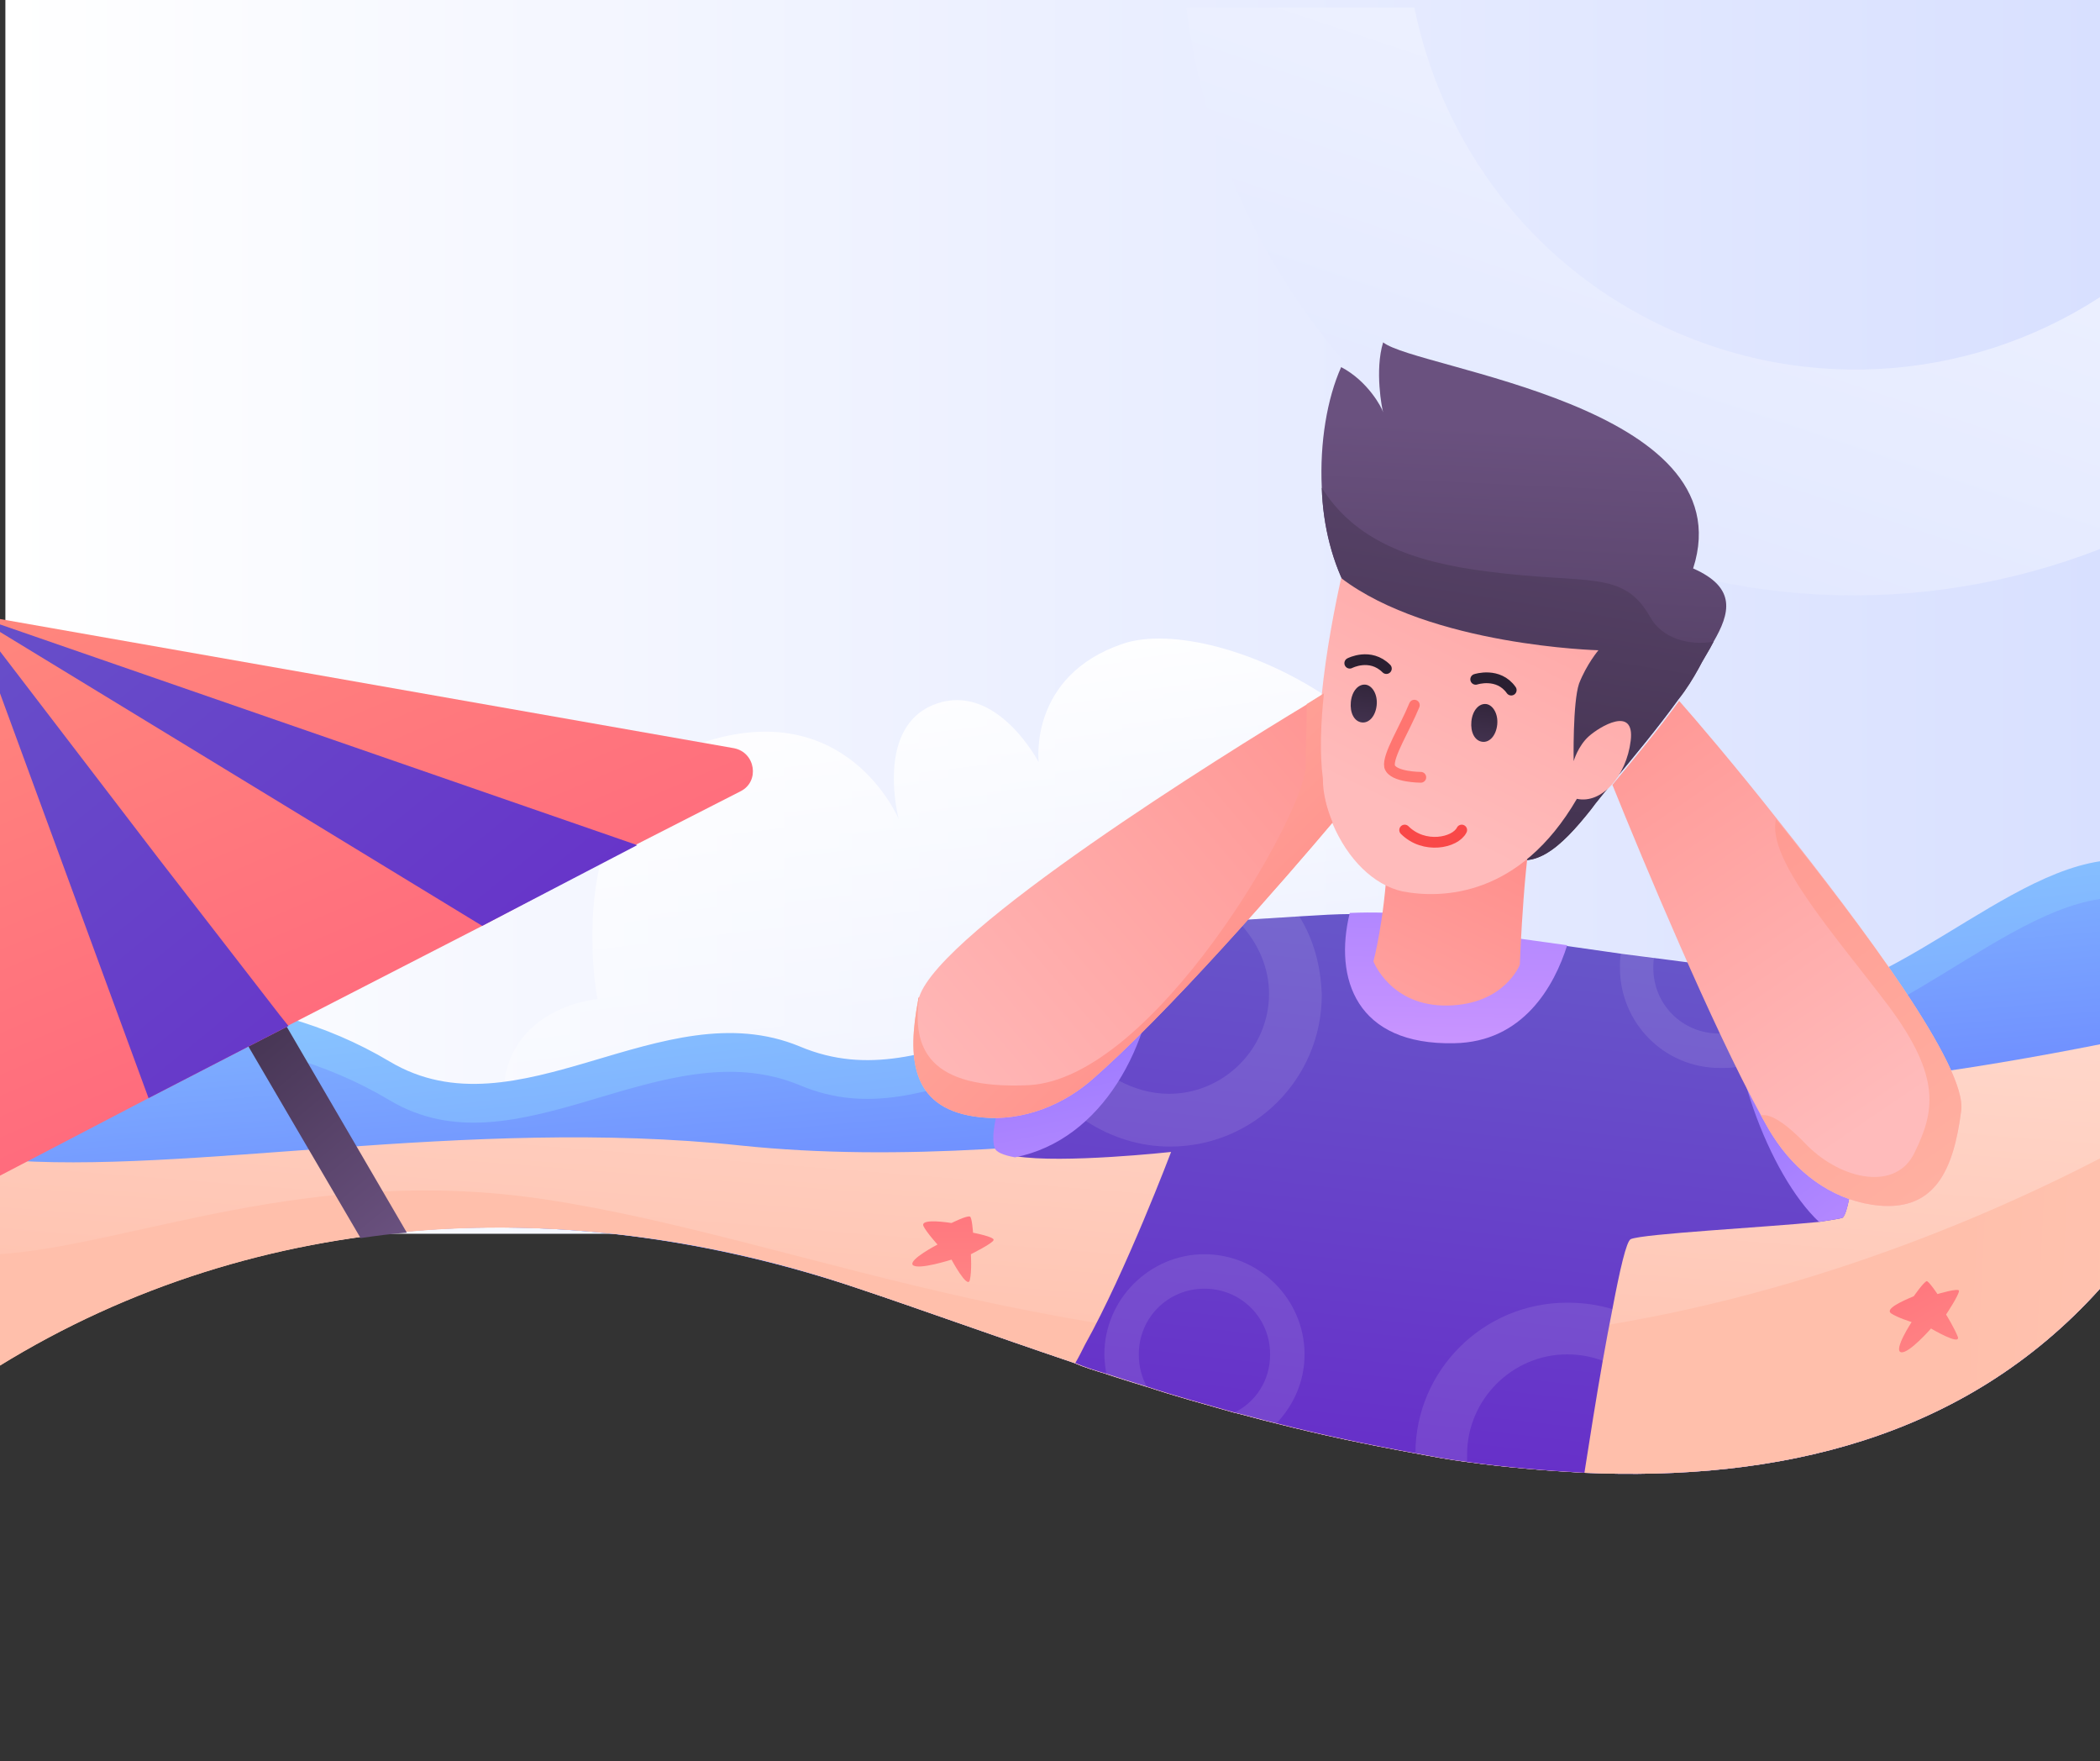 <svg version="1.1" id="Layer_1" xmlns="http://www.w3.org/2000/svg" x="0" y="0" viewBox="0 0 195.1 163.6" style="enable-background:new 0 0 195.1 163.6" xml:space="preserve"><rect x="0" y="0" width="195.1" height="163.6" fill="#333333" stroke="none"/><style>.st9{opacity:.1;fill:#fff}.st22{fill:none;stroke:#2a1f31;stroke-linecap:round;stroke-miterlimit:10}</style><linearGradient id="SVGID_1_" gradientUnits="userSpaceOnUse" x1=".49" y1="57.14" x2="195.49" y2="57.14"><stop offset="0" style="stop-color:#fff"/><stop offset="1" style="stop-color:#d8e0ff"/></linearGradient><path style="fill:url(#SVGID_1_)" d="M.5-.4h195v115H.5z"/><path d="M195.1 16.8v102.9c-12.6 14-30 17.9-48 17.1-3.6-.2-7.2-.5-10.8-1-1.6-.2-3.2-.5-4.8-.8-4.4-.8-8.7-1.7-13-2.8-1.3-.3-2.6-.7-3.9-1-2.8-.8-5.4-1.5-8.1-2.4-1.3-.4-2.6-.8-3.8-1.2-1-.3-2-.6-2.9-1-7.7-2.6-14.6-5.1-20-6.9-13.7-4.6-28.1-6.6-42.2-5.3-1.5.1-2.9.3-4.3.5-11.6 1.6-23 5.5-33.4 11.9v-110C0 7.9 7.2.7 16.1.7h163c8.8 0 16 7.2 16 16.1z" style="fill:none"/><linearGradient id="SVGID_2_" gradientUnits="userSpaceOnUse" x1="196.503" y1="5.366" x2="225.004" y2="171.762" gradientTransform="rotate(28.115 333.823 -56.646)"><stop offset="0" style="stop-color:#fff"/><stop offset="1" style="stop-color:#d8e0ff"/></linearGradient><path d="M152.7 29.4c-11.5-6.1-18.9-16.9-21.3-28.7h-21.2c2.5 19.4 14.1 37.3 32.6 47.2 16.8 9 35.8 9.5 52.3 3.1V27.6c-12.3 8-28.5 9.2-42.4 1.8z" style="fill:url(#SVGID_2_)"/><linearGradient id="SVGID_3_" gradientUnits="userSpaceOnUse" x1="87.124" y1="58.874" x2="93.184" y2="109.132"><stop offset="0" style="stop-color:#fff"/><stop offset="1" style="stop-color:#fff;stop-opacity:0"/></linearGradient><path d="M46.8 102.9c-.7-9.3 8.7-10.1 8.7-10.1S51.8 73.4 65.2 69c13.5-4.5 18.3 7.1 18.3 7.1s-2.3-8.6 3.4-10.7c5.7-2.1 9.6 5.4 9.6 5.4s-1-8 7.8-11 33 8 31.5 27.9-27.2 36.6-27.2 36.6" style="fill:url(#SVGID_3_)"/><linearGradient id="SVGID_4_" gradientUnits="userSpaceOnUse" x1="101.626" y1="139.896" x2="94.854" y2="78.945"><stop offset="0" style="stop-color:#667aff"/><stop offset="1" style="stop-color:#8dcfff"/></linearGradient><path d="M195.1 80v39.7c-12.6 14-30 17.9-48 17.1-3.6-.2-7.2-.5-10.8-1-1.6-.2-3.2-.5-4.8-.8-4.4-.8-8.7-1.7-13-2.8-1.3-.3-2.6-.7-3.9-1-2.8-.8-5.4-1.5-8.1-2.4-1.3-.4-2.6-.8-3.8-1.2-1-.3-2-.6-2.9-1-7.7-2.6-14.6-5.1-20-6.9-13.7-4.6-28.1-6.6-42.2-5.3-1.5.1-2.9.3-4.3.5-11.6 1.6-23 5.5-33.4 11.9V95.5c10.1-3.7 24.4-4 36.3 3.1 11.9 7.1 25.3-6.7 38.1-1.4 12.8 5.4 22.2-8.6 42.6-1.3 20.5 7.4 28.6-7.4 43.8-3.2 11.9 3.3 23.8-11.1 34.4-12.7z" style="fill:url(#SVGID_4_)"/><linearGradient id="SVGID_5_" gradientUnits="userSpaceOnUse" x1="98.827" y1="119.207" x2="94.55" y2="71.445"><stop offset="0" style="stop-color:#667aff"/><stop offset="1" style="stop-color:#8dcfff"/></linearGradient><path d="M195.1 83.5v36.2c-12.6 14-30 17.9-48 17.1-3.6-.2-7.2-.5-10.8-1-1.6-.2-3.2-.5-4.8-.8-4.4-.8-8.7-1.7-13-2.8-1.3-.3-2.6-.7-3.9-1-2.8-.8-5.4-1.5-8.1-2.4-1.3-.4-2.6-.8-3.8-1.2-1-.3-2-.6-2.9-1-7.7-2.6-14.6-5.1-20-6.9-13.7-4.6-28.1-6.6-42.2-5.3-1.5.1-2.9.3-4.3.5-11.6 1.6-23 5.5-33.4 11.9V99.1c10.1-3.7 24.4-4 36.3 3.1 11.9 7.1 25.3-6.7 38.1-1.4 12.8 5.4 22.2-8.6 42.6-1.3 20.5 7.4 28.6-7.4 43.8-3.2 11.9 3.3 23.8-11.2 34.4-12.8z" style="fill:url(#SVGID_5_)"/><linearGradient id="SVGID_6_" gradientUnits="userSpaceOnUse" x1="95.952" y1="134.192" x2="99.754" y2="86.192"><stop offset="0" style="stop-color:#ffbfab"/><stop offset="1" style="stop-color:#ffd8cc"/></linearGradient><path d="M195.1 97v22.7c-12.6 14-30 17.9-48 17.1-3.6-.2-7.2-.5-10.8-1-1.6-.2-3.2-.5-4.8-.8-4.4-.8-8.7-1.7-13-2.8-1.3-.3-2.6-.7-3.9-1-2.8-.8-5.4-1.5-8.1-2.4-1.3-.4-2.6-.8-3.8-1.2-1-.3-2-.6-2.9-1-7.7-2.6-14.6-5.1-20-6.9-26.4-9-55.6-7.8-79.9 7.2v-19.2c17.4 1.5 43.4-4 68.9-1.3 29.6 3.1 63.5-6.3 85-5.1 13.3.7 30.2-2.1 41.3-4.3z" style="fill:url(#SVGID_6_)"/><linearGradient id="SVGID_7_" gradientUnits="userSpaceOnUse" x1="181.225" y1="122.671" x2="315.958" y2="129.087"><stop offset="0" style="stop-color:#ffbfab"/><stop offset="1" style="stop-color:#ffd8cc"/></linearGradient><path d="M195.1 107.6v12.1c-12.6 14-30 17.9-48 17.1-3.6-.2-7.2-.5-10.8-1-1.6-.2-3.2-.5-4.8-.8-4.4-.8-8.7-1.7-13-2.8-1.3-.3-2.6-.7-3.9-1-2.8-.8-5.4-1.5-8.1-2.4-1.3-.4-2.6-.8-3.8-1.2-1-.3-2-.6-2.9-1-7.7-2.6-14.6-5.1-20-6.9-26.4-9-55.6-7.8-79.9 7.2v-10.4c12.2-.8 28.7-8.4 50.7-5.1 24.6 3.7 51.2 16.7 90.3 12.8 22.7-2.3 42-10.3 54.2-16.6z" style="fill:url(#SVGID_7_)"/><linearGradient id="SVGID_8_" gradientUnits="userSpaceOnUse" x1="125.495" y1="160.936" x2="136.484" y2="65.295"><stop offset="0" style="stop-color:#671cc9"/><stop offset="1" style="stop-color:#6766c9"/></linearGradient><path d="M171.8 111.3c-.2 1-.4 1.6-.6 1.8-.2.1-1 .2-2.2.4-5 .5-16.4 1.1-17.5 1.6-.4.2-1 2.8-1.7 6.5-.3 1.5-.6 3.1-.9 4.8-.6 3.4-1.2 7.2-1.7 10.4-3.6-.2-7.2-.5-10.8-1-1.6-.2-3.2-.5-4.8-.8-4.4-.8-8.7-1.7-13-2.8-1.3-.3-2.6-.7-3.9-1-2.8-.8-5.4-1.5-8.1-2.4-1.3-.4-2.6-.8-3.8-1.2-1-.3-2-.6-2.9-1 .3-.5.6-1.1.9-1.7 3.8-6.8 8-17.9 8-17.9s-10.1 1.1-14.4.4c-1.1-.2-1.8-.5-1.9-.9-.2-.7-.1-1.6.1-2.7.5-2.5 1.7-5.8 1.1-8.9-.8-4.5-1.1-7.8 1-7.8h1.1c.2 0 .5 0 .7-.1h1.1c.2 0 .4 0 .6-.1h.5c.3 0 .7-.1 1.1-.1.6 0 1.2-.1 1.8-.2.8-.1 1.6-.1 2.5-.2.4 0 .8-.1 1.1-.1.8-.1 1.6-.1 2.4-.2 2.4-.2 5-.4 7.6-.6.3 0 .7-.1 1-.1l4.8-.3c1.6-.1 3.2-.2 4.6-.2h3c.9 0 1.7 0 2.4.1l7.6 1.9 2.8.4 4.4.6 4.9.7 3.1.4 3.1.4 4.3.6 3.9.5s.1 0 .4.1h.1c.1 0 .1.1.2.1.7.2 1.8.7 3 1.5.1.1.3.2.4.3.1.1.3.2.4.3.6.5 1.2 1.1 1.6 1.9.1.1.1.2.2.3 0 0 0 .1.1.1.1.1.1.3.2.4.1.2.2.4.3.7 1.1 3.5.6 11.5-.2 15.1z" style="fill:url(#SVGID_8_)"/><path class="st9" d="M145.6 121c-7.8 0-14.1 6.3-14.1 14 1.6.3 3.2.5 4.8.8v-.7c0-5.1 4.2-9.3 9.3-9.3 1.1 0 2.3.2 3.3.6.3-1.7.6-3.3.9-4.8-1.3-.4-2.7-.6-4.2-.6zM120.7 85.1c-1.5.1-3.1.2-4.8.3-.3 0-.7 0-1 .1l.5.5c1.5 1.7 2.5 3.9 2.5 6.3 0 5.1-4.2 9.3-9.3 9.3-1.7 0-3.3-.5-4.6-1.2-.5-.3-1-.7-1.4-1-2-1.7-3.2-4.2-3.2-7 0-2.2.7-4.1 2-5.7-.6.1-1.3.1-1.8.2-.4 0-.8.1-1.1.1H98c-.2 0-.4 0-.6.1h-1.1c-.3 0-.5 0-.7.1-.7 1.6-1 3.4-1 5.2 0 3.9 1.6 7.4 4.1 10 .7.7 1.5 1.3 2.3 1.8 2.2 1.4 4.8 2.3 7.7 2.3 7.8 0 14.1-6.3 14.1-14.1-.1-2.8-.8-5.2-2.1-7.3zM165.7 90.6c-.3 2.6-2.2 4.6-4.6 5.2-.4.1-.9.2-1.3.2h-.1c-3.4 0-6.1-2.7-6.1-6.1 0-.3 0-.7.1-1l-3.1-.4c-.1.5-.1.9-.1 1.4 0 5.1 4.1 9.3 9.3 9.3.5 0 1 0 1.6-.1.1 0 .3-.1.4-.1 3.4-.8 6.2-3.4 7-6.9-1.2-.8-2.4-1.2-3.1-1.5zM111.9 116.5c-5.1 0-9.3 4.2-9.3 9.3 0 .6.1 1.3.2 1.9 1.3.4 2.5.8 3.8 1.2-.5-.9-.8-1.9-.8-3.1 0-3.4 2.7-6.1 6.1-6.1 3.4 0 6.1 2.7 6.1 6.1 0 2.4-1.3 4.4-3.3 5.4 1.3.4 2.6.7 3.9 1 1.6-1.7 2.6-3.9 2.6-6.4 0-5.1-4.2-9.3-9.3-9.3z"/><linearGradient id="SVGID_9_" gradientUnits="userSpaceOnUse" x1="98.997" y1="91.95" x2="109.572" y2="145.535"><stop offset="0" style="stop-color:#9275ff"/><stop offset="1" style="stop-color:#ffb3ff"/></linearGradient><path d="M107.5 88.5c-.4 8.6-5.1 17.4-13.2 19-1.1-.2-1.8-.5-1.9-.9-.7-2.3 2-7.1 1.2-11.7-.8-4.5-1.1-7.8 1-7.8.9 0 6.3-.5 12.8-1.1.1.8.1 1.6.1 2.5z" style="fill:url(#SVGID_9_)"/><linearGradient id="SVGID_10_" gradientUnits="userSpaceOnUse" x1="163.878" y1="95.989" x2="199.997" y2="143.87"><stop offset="0" style="stop-color:#9275ff"/><stop offset="1" style="stop-color:#ffb3ff"/></linearGradient><path d="M171.2 113.1c-.2.1-1 .2-2.2.4-4.6-4.3-9-15.8-7.9-23.6l3.9.5s5.3 1.2 6.9 5.7c1.5 4.5.2 16.4-.7 17z" style="fill:url(#SVGID_10_)"/><linearGradient id="SVGID_11_" gradientUnits="userSpaceOnUse" x1="135.676" y1="68.635" x2="134.488" y2="124.833"><stop offset="0" style="stop-color:#9275ff"/><stop offset="1" style="stop-color:#ffb3ff"/></linearGradient><path d="M145.6 87.8c-1.2 3.8-4.1 9-10.5 9.1-9.1.2-11.2-6-9.7-12.1 2.3-.1 4.1 0 5.4.1l7.6 1.9 7.2 1z" style="fill:url(#SVGID_11_)"/><linearGradient id="SVGID_12_" gradientUnits="userSpaceOnUse" x1="138.45" y1="114.032" x2="142.015" y2="39.884"><stop offset="0" style="stop-color:#2a1f31"/><stop offset="1" style="stop-color:#6a517f"/></linearGradient><path d="M159.2 59.6c-.4.8-1 1.7-1.4 2.5-.5.9-1.1 1.9-1.9 2.9-1.8 2.5-4.2 5.4-6.2 7.8-.7.9-1.4 1.7-1.9 2.4-2.7 3.4-5.6 6.3-8.6 3.7l-13.8-23.7c-1.6-2.8-2.5-6.4-2.6-9.9-.2-4.2.5-8.3 1.8-11.2 2.5 1.3 3.8 3.8 3.9 4.2-.1-.3-.8-3.9 0-6.5 3.1 2.5 33.7 5.8 28.8 21 4.1 1.8 3.4 4.2 1.9 6.8z" style="fill:url(#SVGID_12_)"/><linearGradient id="SVGID_13_" gradientUnits="userSpaceOnUse" x1="130.435" y1="117.342" x2="146.831" y2="16.471"><stop offset="0" style="stop-color:#2a1f31"/><stop offset="1" style="stop-color:#6a517f"/></linearGradient><path d="M159.2 59.6c-.4.8-1 1.7-1.4 2.5-.5.9-1.1 1.9-1.9 2.9-1.8 2.5-4.2 5.4-6.2 7.8-.7.9-1.4 1.7-1.9 2.4-2.7 3.4-5.6 6.3-8.6 3.7l-13.8-23.7c-1.6-2.8-2.5-6.4-2.6-9.9 3 4.8 8.2 6.9 15.5 7.8 9.3 1.2 12.5-.2 15 4.2 1.1 2 3.6 2.7 5.9 2.3z" style="fill:url(#SVGID_13_)"/><linearGradient id="SVGID_14_" gradientUnits="userSpaceOnUse" x1="149.707" y1="54.915" x2="118.987" y2="117.163"><stop offset="0" style="stop-color:#ff7570"/><stop offset="1" style="stop-color:#fbb"/></linearGradient><path d="M128.9 79.9c-.3 5.7-1.3 9.4-1.3 9.4s1.6 4.2 6.9 4.1c5.3-.1 6.7-3.8 6.7-3.8s.4-11.4 1.6-15l-13.9 5.3z" style="fill:url(#SVGID_14_)"/><linearGradient id="SVGID_15_" gradientUnits="userSpaceOnUse" x1="171.648" y1="-6.388" x2="131.018" y2="75.942"><stop offset="0" style="stop-color:#ff7570"/><stop offset="1" style="stop-color:#fbb"/></linearGradient><path d="M151.5 68.8c-.4 3.3-2.7 5.9-5 5.4-5.3 9.1-12.5 9.3-16.2 8.6-2.7-.6-5.1-3-6.5-6.3-.5-1.3-.9-2.6-1.1-4.1-.3-2.3-.2-5.1.1-7.9.4-4 1.2-8.1 1.8-10.8 8.3 6.3 23.9 6.7 23.9 6.7s-1.1 1.3-1.8 3.1c-.6 1.8-.5 7.2-.5 7.2s.4-1.4 1.4-2.3 4.3-2.9 3.9.4z" style="fill:url(#SVGID_15_)"/><linearGradient id="SVGID_16_" gradientUnits="userSpaceOnUse" x1="163.379" y1="36.302" x2="82.824" y2="104.5"><stop offset="0" style="stop-color:#ff7570"/><stop offset="1" style="stop-color:#fbb"/></linearGradient><path d="M123.8 76.4c-4.3 5.1-15.4 17.9-22.6 24.1-3 2.5-6.9 3.8-10.7 3.2-5.9-.9-6.2-5.5-5.2-10.8 0-.1 0-.2.1-.3 2-6.2 28.6-22.7 35.9-27.1.8-.5 1.3-.8 1.6-1-.3 2.8-.4 5.6-.1 7.9.1 1.4.5 2.8 1 4z" style="fill:url(#SVGID_16_)"/><linearGradient id="SVGID_17_" gradientUnits="userSpaceOnUse" x1="125.039" y1="31.388" x2="174.464" y2="104.101"><stop offset="0" style="stop-color:#ff7570"/><stop offset="1" style="stop-color:#fbb"/></linearGradient><path d="M182.2 103.2c-.7 5.4-2.4 9.6-8.3 8.7-3.9-.6-7.1-3.1-9.2-6.4-.4-.6-.7-1.2-1.1-1.9-4.5-8.2-10.9-23.5-13.8-30.7 2-2.4 4.4-5.3 6.2-7.8 1.5 1.7 5.1 5.9 9.2 11.1 7.8 9.8 17.6 22.9 17 27z" style="fill:url(#SVGID_17_)"/><path d="M131.4 65.5c-.9 2.2-2.5 4.7-2.3 5.7.3 1 2.9 1 2.9 1" style="fill:none;stroke:#ff7570;stroke-linecap:round;stroke-linejoin:round;stroke-miterlimit:10"/><linearGradient id="SVGID_18_" gradientUnits="userSpaceOnUse" x1="146.365" y1="82.888" x2="145.919" y2="97.947" gradientTransform="rotate(5.164 359.621 -15.589)"><stop offset="0" style="stop-color:#2a1f31"/><stop offset="1" style="stop-color:#6a517f"/></linearGradient><path d="M139.1 67.3c-.1 1-.7 1.7-1.4 1.6-.7-.1-1.1-.9-1-1.9.1-1 .7-1.7 1.4-1.6.6.1 1.1.9 1 1.9z" style="fill:url(#SVGID_18_)"/><linearGradient id="SVGID_19_" gradientUnits="userSpaceOnUse" x1="135.069" y1="82.145" x2="134.623" y2="97.205" gradientTransform="rotate(5.164 359.621 -15.589)"><stop offset="0" style="stop-color:#2a1f31"/><stop offset="1" style="stop-color:#6a517f"/></linearGradient><path d="M127.9 65.5c-.1 1-.7 1.7-1.4 1.6-.7-.1-1.1-.9-1-1.9.1-1 .7-1.7 1.4-1.6.6.1 1.1.9 1 1.9z" style="fill:url(#SVGID_19_)"/><path class="st22" d="M125.4 61.6s1.9-1 3.4.5M137.1 63.1s2.1-.7 3.3 1"/><path d="M130.5 77.1c1.8 1.8 4.7 1.2 5.3 0" style="fill:none;stroke:#f94848;stroke-linecap:round;stroke-linejoin:round;stroke-miterlimit:10"/><linearGradient id="SVGID_20_" gradientUnits="userSpaceOnUse" x1="194.049" y1="131.838" x2="142.544" y2="58.412"><stop offset="0" style="stop-color:#ffbfab"/><stop offset="1" style="stop-color:#ff8b88"/></linearGradient><path d="M182.2 103.2c-.7 5.4-2.4 9.6-8.3 8.7-3.9-.6-7.1-3.1-9.2-6.4-.4-.6-.7-1.2-1.1-1.9.9-.2 2.4.8 4.3 2.8 3.2 3.2 8.3 4.3 10 .6 1.8-3.7 2.5-6.9-2.4-13.5-4.9-6.5-11.4-13.7-10.5-17.4 8 9.9 17.8 23 17.2 27.1z" style="fill:url(#SVGID_20_)"/><linearGradient id="SVGID_21_" gradientUnits="userSpaceOnUse" x1="79.11" y1="56.753" x2="120.1" y2="99.169"><stop offset="0" style="stop-color:#ffbfab"/><stop offset="1" style="stop-color:#ff8b88"/></linearGradient><path d="M123.8 76.4c-4.3 5.1-15.4 17.9-22.6 24.1-3 2.5-6.9 3.8-10.7 3.2-5.9-.9-6.2-5.5-5.2-10.8 0-.1 0-.2.1-.3-.7 4.8.9 8.6 10.1 8.2 11.6-.5 25.7-25.1 25.8-29.6 0-1.7.1-3.8.1-5.8.8-.5 1.3-.8 1.6-1-.3 2.8-.4 5.6-.1 7.9 0 1.5.4 2.9.9 4.1z" style="fill:url(#SVGID_21_)"/><linearGradient id="SVGID_22_" gradientUnits="userSpaceOnUse" x1="12.24" y1="81.392" x2="39.056" y2="113.372"><stop offset="0" style="stop-color:#2a1f31"/><stop offset="1" style="stop-color:#6a517f"/></linearGradient><path d="M37.8 114.5c-1.5.1-2.9.3-4.3.5L13.3 80.5l3.5-2 21 36z" style="fill:url(#SVGID_22_)"/><linearGradient id="SVGID_23_" gradientUnits="userSpaceOnUse" x1="88.028" y1="214.094" x2="6.812" y2="24.363"><stop offset="0" style="stop-color:#ff227d"/><stop offset="1" style="stop-color:#ff967d"/></linearGradient><path d="m68.8 73.5-9.6 4.9L44.8 86l-18.1 9.3-.1.1-3.5 1.8-9.3 4.8L0 109.2V57.5l68.2 12c2 .4 2.4 3.1.6 4z" style="fill:url(#SVGID_23_)"/><linearGradient id="SVGID_24_" gradientUnits="userSpaceOnUse" x1="79.02" y1="129.194" x2="-18.406" y2="9.669"><stop offset="0" style="stop-color:#671cc9"/><stop offset="1" style="stop-color:#6766c9"/></linearGradient><path style="fill:url(#SVGID_24_)" d="M59.2 78.5 44.8 86 0 58.7V58z"/><linearGradient id="SVGID_25_" gradientUnits="userSpaceOnUse" x1="59.144" y1="145.395" x2="-38.282" y2="25.87"><stop offset="0" style="stop-color:#671cc9"/><stop offset="1" style="stop-color:#6766c9"/></linearGradient><path style="fill:url(#SVGID_25_)" d="m26.8 95.3-.2.1-3.5 1.8-9.3 4.8L0 64.4v-3.9l14.7 19.2L26 94.3z"/><linearGradient id="SVGID_26_" gradientUnits="userSpaceOnUse" x1="88.514" y1="106.762" x2="88.514" y2="123.693"><stop offset="0" style="stop-color:#ff6d79"/><stop offset="1" style="stop-color:#ff8b88"/></linearGradient><path d="M88.4 113.6c-1.3-.2-2.9-.3-2.6.3.3.6 1.3 1.7 1.3 1.7s-2.7 1.4-2.3 1.9c.5.5 3.6-.5 3.6-.5s1.5 2.8 1.7 1.9c.2-.8.1-2.4.1-2.4s2-1 2.1-1.3c.2-.3-1.9-.7-1.9-.7s-.1-1.5-.3-1.5c-.3-.1-1.7.6-1.7.6z" style="fill:url(#SVGID_26_)"/><linearGradient id="SVGID_27_" gradientUnits="userSpaceOnUse" x1="168.892" y1="-5.307" x2="168.892" y2="11.624" gradientTransform="rotate(-29.77 396.936 43.833)"><stop offset="0" style="stop-color:#ff6d79"/><stop offset="1" style="stop-color:#ff8b88"/></linearGradient><path d="M177.8 120.4c-1.2.5-2.7 1.2-2.1 1.6.6.4 1.9.8 1.9.8s-1.7 2.6-1 2.8c.7.2 2.8-2.2 2.8-2.2s2.7 1.6 2.5.8c-.3-.8-1.1-2.1-1.1-2.1s1.2-1.8 1.2-2.2c0-.3-2 .3-2 .3s-.8-1.2-1-1.2c-.3.1-1.2 1.4-1.2 1.4z" style="fill:url(#SVGID_27_)"/></svg>